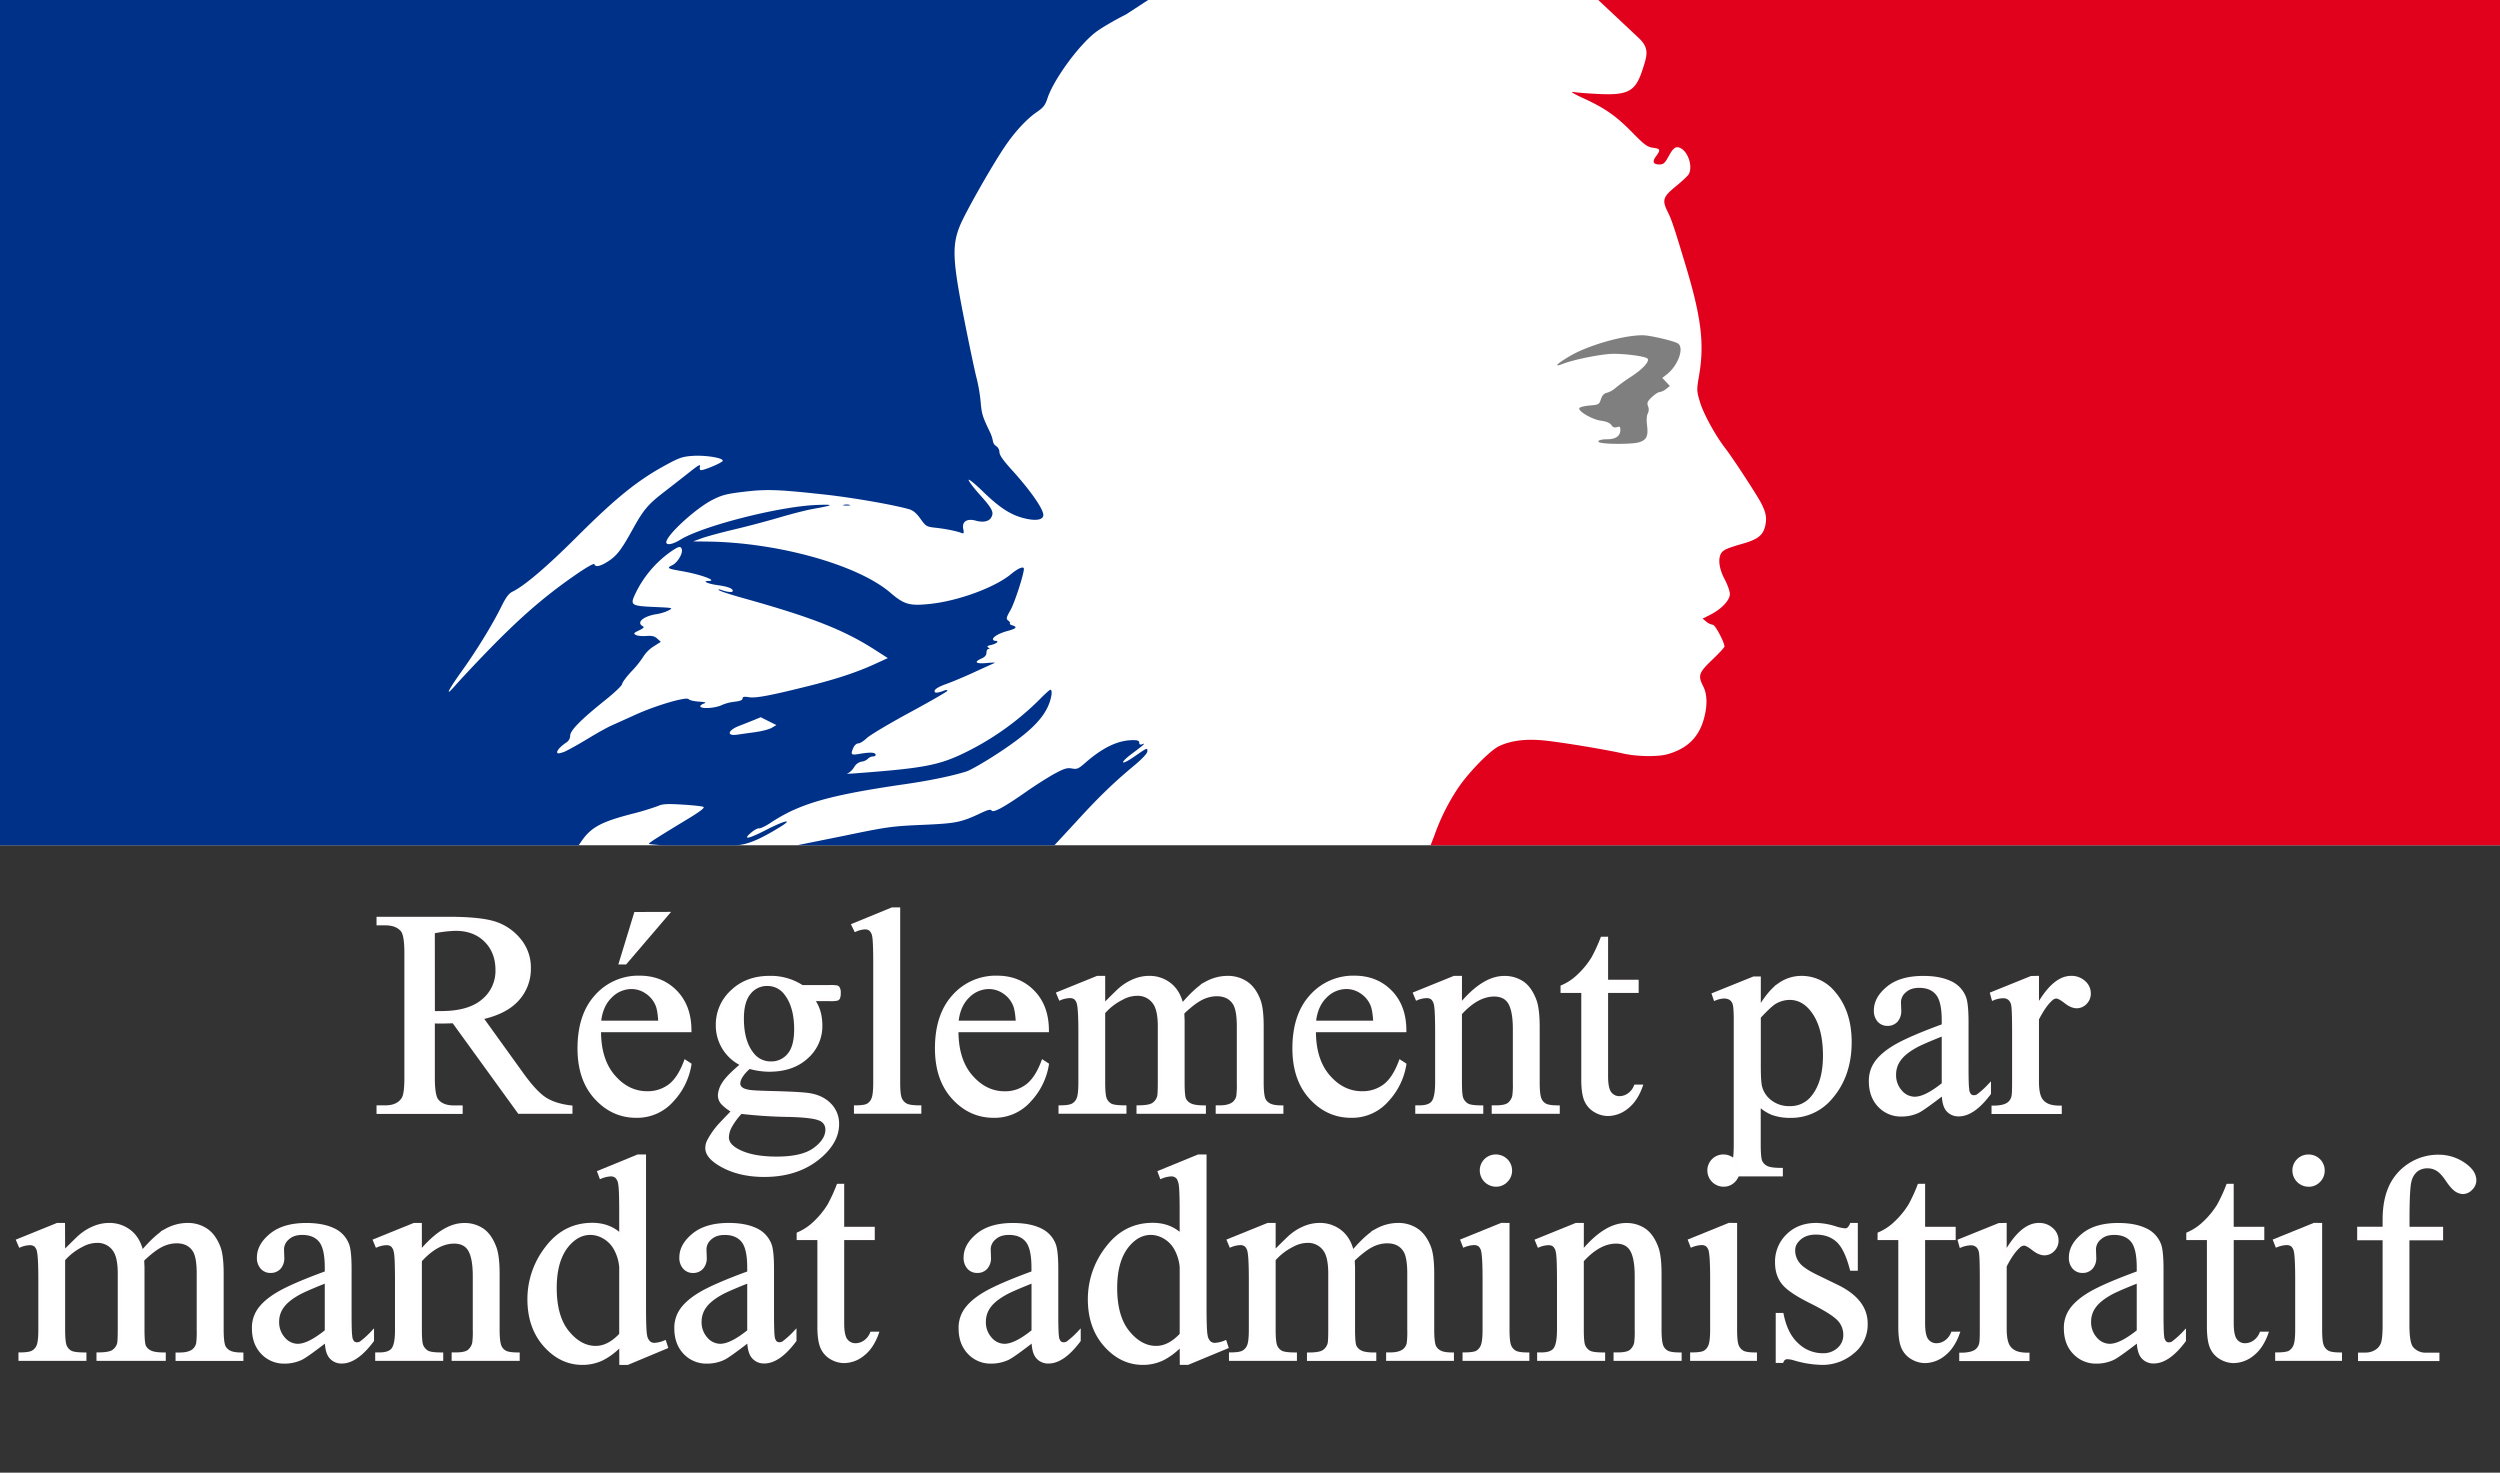 <svg id="svg2" xmlns="http://www.w3.org/2000/svg" viewBox="0 0 1538 906"><rect x="0" y="0" width="1538" height="906" fill="#333333" stroke="none"/><defs><style>.cls-1,.cls-5{fill:#fff;}.cls-2{fill:#e2011c;}.cls-3{fill:#003189;}.cls-4{fill:#7f7f7f;}.cls-5{stroke:#fffdfd;stroke-miterlimit:10;stroke-width:2px;}</style></defs><title>mandat-administratif-b</title><rect id="rect6" class="cls-1" width="1538" height="520"/><path id="path10" class="cls-2" d="M880.1,520l2.33-6a131.43,131.43,0,0,1,14-28.35c6.27-9.66,20.07-23.9,25.81-26.63,7.06-3.35,15.82-4.53,26.67-3.58,9.31.8,37.93,5.48,49.47,8.08,8.79,2,21.66,2.17,27.71.41,11.67-3.39,18.58-9.95,21.86-20.74,2.51-8.28,2.49-15.81-.07-20.83-3.43-6.74-2.85-8.49,5.5-16.48,4.13-3.94,7.51-7.59,7.51-8.1,0-2.67-5.68-13.39-7.15-13.41a8.66,8.66,0,0,1-4-1.91l-2.31-1.88,5-2.53c6.77-3.47,11.79-8.85,11.79-12.64,0-1.64-1.42-5.66-3.16-8.93-3.35-6.29-4.25-12.29-2.36-15.81,1.24-2.33,3.39-3.3,13.93-6.35,8.86-2.56,12.06-5.16,13.33-10.8,1.08-4.83.55-7.93-2.35-13.73-2.36-4.72-17.73-28.27-22.21-34-6-7.73-13.35-21.09-15.51-28.27s-2.16-7.49-.6-16.64c3.3-19.35,1.37-35.39-8-66.67-7-23.24-8.84-28.89-11-33.24-4-7.86-3.42-9.7,4.68-16.33,3.87-3.17,7.47-6.57,8-7.55,2.44-4.57-.29-13.38-4.92-15.86-2.94-1.57-4.58-.49-7.56,5-2.27,4.15-3.15,4.94-5.57,4.94-3.94,0-4.63-1.65-2.12-5.06,2.94-4,2.7-4.6-1.9-5.22-3.45-.47-5.28-1.81-12.75-9.43-10-10.21-16.76-14.91-30.19-21.09-6.15-2.83-8.3-4.16-6-3.77,1.93.34,8.73.88,15.13,1.2,18.55.93,23.06-1.52,27.38-14.89,2.94-9.07,4.35-13.27-2.39-19.61L983.25,0H1538V520Z"/><path id="path12" class="cls-3" d="M407,520c-4-.42-7.51-.61-7.76-.85-.42-.42,4.13-3.34,25-16,6.68-4.07,9.43-6.25,8.5-6.74-.75-.41-6.58-1.05-13-1.43-9.47-.56-12.21-.4-15,.89a168.85,168.85,0,0,1-16.66,5c-18.06,4.74-24.13,8-29.93,16L356,520H0V0H706.34L692.65,8.93c-7.53,3.74-16.29,8.94-19.45,11.55-10.75,8.85-25.22,29-28.83,40.11-1.33,4.09-2.53,5.63-6.61,8.41-6.21,4.24-13.66,12.33-19.83,21.54-8.37,12.51-24.33,40.7-27.46,48.52-4.87,12.13-4.43,21.37,2.75,57.62,3.16,16,6.58,32.18,7.6,36a100.45,100.45,0,0,1,2.48,14.51c.62,7.37,1.1,9,5.41,18a22.63,22.63,0,0,1,2.15,6.24,4.21,4.21,0,0,0,2,3,4.73,4.73,0,0,1,2,3.77c0,1.73,2.28,5,7.28,10.52,11.45,12.56,19.72,24.34,19.72,28.07,0,3.06-4.49,3.85-11.72,2.06-8.45-2.08-15.36-6.59-26-17-4.54-4.41-8.25-7.38-8.25-6.6s3.11,4.9,6.92,9.13c7.56,8.41,8.74,10.71,7.11,13.76-1.43,2.68-4.91,3.46-9.62,2.16-5.44-1.5-8.62.59-7.72,5.07.55,2.75.4,3.08-1.16,2.48-3.07-1.18-9.79-2.53-15.84-3.18-5.55-.6-6-.85-9.32-5.53-2.55-3.55-4.53-5.18-7.19-5.93-9.93-2.78-34.61-7.08-51.18-8.9-29.13-3.21-36.14-3.46-50.1-1.8-10.71,1.27-13.63,2-19.5,5-10.39,5.28-28.4,21.83-28.4,26.1,0,2,4,1.3,8.5-1.51,13.76-8.53,60.88-20.56,84-21.45,11.46-.44,10.84.11-2.91,2.57-3.8.69-12.8,3-20,5.13s-19.61,5.43-27.59,7.31-17,4.33-20,5.41l-5.5,2,8.5.09c43.31.47,92.68,14.22,112.78,31.41,8.64,7.39,11.81,8.29,24.52,6.95,17.43-1.83,40-10.15,49.88-18.4,4.29-3.57,7.83-5,7.82-3.14,0,3.26-5.7,20.84-8.16,25.19-2.74,4.86-2.89,5.56-1.46,6.61.87.64,1.34,1.42,1,1.73s.38.85,1.52,1.21c3.28,1,2.45,2-2.78,3.4s-9.15,3.6-9.15,5.19c0,.52.7.94,1.56.94,2.57,0,.65,1.8-2.7,2.54-2.3.5-2.76.92-1.74,1.56s1,.88.13.89c-.69,0-1.25,1-1.25,2.28,0,1.54-.94,2.67-3,3.58-5,2.22-3.6,3.42,3.25,2.78,3.44-.33,5.58-.32,4.75,0s-6.45,2.87-12.5,5.66-13.92,6.09-17.5,7.35c-4,1.42-6.63,2.92-6.85,4-.35,1.68,1.53,1.63,6.26-.19.88-.33,1.58-.22,1.57.25s-10.43,6.48-23.15,13.36-24.61,14-26.44,15.76-4.16,3.26-5.19,3.26-2.39,1.13-3,2.55c-1.94,4.26-1.54,4.78,3.09,4,6.88-1.18,10-1.11,10.49.22.25.72-.4,1.25-1.53,1.25a4.68,4.68,0,0,0-3.16,1.44,6.73,6.73,0,0,1-3.86,1.75,6.87,6.87,0,0,0-4.67,3.5c-1.11,1.75-2.92,3.42-4,3.7s.48.33,3.5.1c45-3.34,53.36-5,71.5-14.21a172.13,172.13,0,0,0,43-31.2c3.28-3.36,6.32-6.11,6.75-6.11,1.55,0,.71,5.62-1.58,10.55-4,8.53-12.31,16.39-29.43,27.76-8.64,5.74-18,11.14-20.71,12-8.59,2.7-22.46,5.59-37,7.69-47.37,6.85-65.5,12-83.46,23.92-3,2-6.16,3.49-7,3.35s-3.12,1.08-5,2.72c-5.4,4.62-1.48,3.83,9.71-1.94,11.47-5.91,16.85-6.85,7.8-1.35-11.09,6.74-19.54,11-27.82,11Zm-58.84-58c1.79-.75,7.74-4.08,13.21-7.4s12-7,14.45-8.08l15.5-7c12.68-5.72,31.29-11.12,32.36-9.39.38.61,3.15,1.28,6.16,1.49,4.22.3,5,.57,3.23,1.18-1.23.44-2.25,1.19-2.25,1.68,0,1.81,9.36,1.27,13.3-.77a28.16,28.16,0,0,1,7.76-2c3.38-.4,4.94-1,4.94-2s.86-1.3,3.92-.79c4.2.71,13.24-1,37.58-7.11,16.49-4.14,29-8.3,39.94-13.32l7.94-3.63-7.94-5.09c-19.35-12.4-38.78-20-81.44-31.92-7.42-2.07-14-4.21-14.5-4.76s-.32-.75,1-.27c4.26,1.53,7.5,1.82,7.5.67,0-1.48-3.22-2.67-9.55-3.54-5.78-.79-9.52-2.52-5.5-2.54,6.23,0-4.47-4-16.45-6.07-8.86-1.54-9.37-1.87-5.67-3.67,3.23-1.56,6.7-7.48,5.78-9.86-.77-2-1.74-1.82-6.53,1.41a67,67,0,0,0-22.49,27c-2.72,6-1.78,6.6,12.21,7.2,11.46.49,11.64.53,8.7,2.11a27.39,27.39,0,0,1-7.35,2.28c-8.14,1.25-12.66,5.11-8.62,7.37,1.19.67.72,1.24-2.22,2.64-3.3,1.57-3.53,1.91-2,2.79,1,.56,3.87.85,6.39.65,3.52-.28,5.12.09,6.81,1.6l2.21,2-4.44,2.82a20.51,20.51,0,0,0-6.13,6,62,62,0,0,1-7.45,9.33c-3.16,3.37-5.75,6.85-5.75,7.74s-4.61,5.31-10.25,9.82c-15.16,12.14-21.75,18.81-21.75,22a5,5,0,0,1-2.36,4.21c-4.73,3.11-7.2,6.69-4.6,6.69a18.57,18.57,0,0,0,4.3-1.37Zm117-11.69c3.74-.5,8.08-1.66,9.64-2.58l2.83-1.67-4.83-2.41-4.8-2.42-4.82,2c-2.65,1.07-6.32,2.52-8.15,3.21-7.38,2.79-8.34,6.55-1.42,5.52,2.62-.39,7.82-1.12,11.57-1.62ZM295.85,404.8c22.29-23.32,38-37.15,58-51,6.79-4.71,11.57-7.43,11.8-6.72.65,2,3.56,1.38,8.29-1.63,5.43-3.45,8.15-6.95,14.94-19.2,7-12.71,9.7-15.89,19.86-23.72,4.75-3.66,11.75-9.13,15.56-12.15,5.47-4.36,6.79-5,6.34-3.32-.35,1.34-.11,2.18.62,2.18,2.27,0,13-4.58,13.36-5.71.59-1.77-10.29-3.59-18.34-3.08-6.17.4-8.36,1.12-16,5.26-18,9.73-31,20.22-55.86,45-17.88,17.87-32,29.86-39.08,33.25-2.31,1.11-4.06,3.43-6.87,9.14C303,384.19,293.25,400.1,284,413c-8.75,12.23-10.63,16.46-3.83,8.62,2.34-2.69,9.43-10.3,15.75-16.92Zm223,109.47c26.77-5.56,29.72-6,48.5-6.8,21.09-.93,23.78-1.47,36.47-7.44,4.06-1.91,5.66-2.26,6.22-1.36,1,1.57,7.87-2.18,21.31-11.61,5.5-3.86,13.28-8.79,17.29-11,6-3.27,7.88-3.83,10.78-3.29,3.1.59,4,.21,8-3.28,11-9.66,20.34-14.13,29.7-14.16,2.78,0,3.75.4,3.75,1.59,0,1,.55,1.4,1.5,1,2.79-1.07,1.53.15-5.64,5.47-8.3,6.16-7.49,8,.95,2.16,8.17-5.66,8.19-5.67,8.19-3.38,0,1.31-3.07,4.58-8.75,9.32-12.91,10.77-22,19.69-36,35.07L648.68,520H490.35Zm.25-203.7a8.26,8.26,0,0,1,3.5,0c1,.25.18.46-1.75.46S518.14,310.82,519.1,310.57Z"/><path id="path14" class="cls-4" d="M985.58,272.52c-4.36-.66-2.11-2.29,3.18-2.29s8.09-2,8.09-5.9c0-1.81-.39-2.11-2.09-1.57a2.75,2.75,0,0,1-3.46-1.3c-.9-1.29-3.07-2.19-6.26-2.62-5.71-.75-14.94-6.26-13.29-7.92.57-.57,3.5-1.24,6.53-1.49,5.21-.43,5.55-.63,6.61-3.83.79-2.4,1.89-3.57,3.79-4a13.78,13.78,0,0,0,5.17-2.93,107.32,107.32,0,0,1,10-7.2c6.94-4.53,11.23-9.35,9.7-10.89s-16.64-3.38-23.7-2.78c-8.2.7-22.34,3.68-28.25,6-6.07,2.34-4.29.3,4-4.64,11.26-6.68,32.92-12.91,44.91-12.91,4.64,0,20.2,3.68,22,5.21,3.63,3-.33,13.58-7.06,18.85l-2.81,2.2L1025,235l2.31,2.47L1025,239.3a8.47,8.47,0,0,1-4,1.91c-.88,0-3,1.41-4.82,3.13-2.73,2.65-3.08,3.5-2.3,5.57a5.29,5.29,0,0,1-.17,4.5c-.67,1.26-.84,4.12-.43,7.38.83,6.66-.37,9-5.23,10.39-3.6,1-16.79,1.2-22.51.34Z"/><path class="cls-5" d="M351.18,684.23H319.36L279,628.5q-4.49.18-7.29.18h-2.46c-.88,0-1.79-.08-2.73-.14v34.63q0,11.25,2.46,14,3.34,3.87,10,3.87h4.66v3.25h-51V681h4.48q7.56,0,10.81-4.93,1.84-2.72,1.84-12.92v-77q0-11.25-2.46-14-3.42-3.87-10.19-3.87h-4.48V565H276q19,0,28,2.77A32,32,0,0,1,319.32,578a26.54,26.54,0,0,1,6.28,17.71,27.83,27.83,0,0,1-7.16,19.07q-7.17,8.1-22.19,11.43l24.61,34.19q8.43,11.77,14.5,15.64t15.82,5ZM266.54,623h4.9q17.06,0,25.71-7.39a23.61,23.61,0,0,0,8.66-18.81q0-11.16-7-18.15t-18.5-7a77.2,77.2,0,0,0-13.8,1.67Z"/><path class="cls-5" d="M368.76,634q-.09,17.94,8.7,28.13t20.65,10.19A22.37,22.37,0,0,0,411.87,668q5.83-4.35,9.8-14.9l2.72,1.76a41.91,41.91,0,0,1-10.72,21.93,28.65,28.65,0,0,1-22.24,9.89q-14.49,0-24.83-11.3T356.28,645q0-20.65,10.59-32.21a34.51,34.51,0,0,1,26.59-11.56q13.53,0,22.23,8.92t8.7,23.86Zm0-5.1H406q-.44-7.73-1.84-10.89a17.5,17.5,0,0,0-6.55-7.74,16.5,16.5,0,0,0-9.1-2.81,18.13,18.13,0,0,0-13,5.67q-5.79,5.72-6.75,15.81ZM410.68,562l-25.93,30.32h-3L391,562.06Z"/><path class="cls-5" d="M456.65,654.87a26.42,26.42,0,0,1-15.29-24.34,27.5,27.5,0,0,1,9-20.57q9-8.61,23.08-8.61A35.08,35.08,0,0,1,493.39,607h17.05a23,23,0,0,1,4.39.22,1.49,1.49,0,0,1,.88.75,5.34,5.34,0,0,1,.53,2.81,8,8,0,0,1-.44,3.17,1.83,1.83,0,0,1-.92.7,20,20,0,0,1-4.44.26H500q4.92,6.33,4.92,16.17a25.35,25.35,0,0,1-8.61,19.25q-8.62,8-23.12,8A45.27,45.27,0,0,1,461,656.54a23,23,0,0,0-5.23,5.85,9.47,9.47,0,0,0-1.37,4.26,4.1,4.1,0,0,0,1.45,2.9q1.45,1.41,5.67,2,2.46.36,12.31.62,18.1.44,23.46,1.23,8.18,1.14,13.06,6.06a16.55,16.55,0,0,1,4.87,12.13q0,9.93-9.31,18.63-13.71,12.84-35.77,12.84-17,0-28.66-7.65-6.59-4.39-6.59-9.14a10,10,0,0,1,1-4.22,48.57,48.57,0,0,1,6.11-9q.62-.79,9-9.5a27.69,27.69,0,0,1-6.46-4.87,7.21,7.21,0,0,1-1.89-4.88,14.5,14.5,0,0,1,2.5-7.21Q447.6,662.45,456.65,654.87Zm-.88,29.36a43.48,43.48,0,0,0-6.24,8.35,15.05,15.05,0,0,0-2.11,7.12q0,4.21,5.1,7.38,8.79,5.45,25.4,5.45,15.82,0,23.33-5.58t7.52-12a6.72,6.72,0,0,0-4.48-6.51c-3-1.29-9.09-2-18.11-2.28A291.78,291.78,0,0,1,455.77,684.23Zm16.17-78.66a13.71,13.71,0,0,0-10.9,5.18q-4.4,5.19-4.39,15.91,0,13.89,6,21.53a14.13,14.13,0,0,0,11.6,5.8,13.84,13.84,0,0,0,11-5q4.31-5,4.31-15.73,0-14-6.06-21.88a13.93,13.93,0,0,0-11.56-5.81Z"/><path class="cls-5" d="M552.8,559.25V666q0,7.56,1.1,10a7.78,7.78,0,0,0,3.38,3.74c1.53.85,4.37,1.28,8.53,1.27v3.17H526.35V681c3.69,0,6.2-.38,7.55-1.14a7.58,7.58,0,0,0,3.17-3.78q1.14-2.64,1.14-10.11V592.91q0-13.62-.61-16.74a7.36,7.36,0,0,0-2-4.27,5.24,5.24,0,0,0-3.47-1.14,16.4,16.4,0,0,0-5.8,1.41l-1.5-3.08,24-9.84Z"/><path class="cls-5" d="M588.66,634q-.09,17.94,8.7,28.13T618,672.36A22.39,22.39,0,0,0,631.77,668q5.85-4.35,9.8-14.9l2.73,1.76a42,42,0,0,1-10.73,21.93,28.63,28.63,0,0,1-22.23,9.89q-14.51,0-24.83-11.3T576.18,645q0-20.65,10.59-32.21a34.51,34.51,0,0,1,26.59-11.56q13.53,0,22.23,8.92T644.3,634Zm0-5.1h37.27q-.45-7.73-1.85-10.89a17.45,17.45,0,0,0-6.55-7.74,16.55,16.55,0,0,0-9.09-2.81,18.15,18.15,0,0,0-13.06,5.67q-5.75,5.72-6.72,15.81Z"/><path class="cls-5" d="M678.92,618.49q8.79-8.79,10.38-10.11a31,31,0,0,1,8.52-5.19,24,24,0,0,1,9-1.84,20,20,0,0,1,13,4.39q5.45,4.39,7.3,12.75,9-10.56,15.29-13.85a27.14,27.14,0,0,1,12.83-3.29,20.15,20.15,0,0,1,11.38,3.29q5,3.3,7.87,10.77,1.93,5.1,1.93,16V666q0,7.56,1.15,10.38a7.54,7.54,0,0,0,3.25,3.29c1.58.91,4.16,1.37,7.73,1.36v3.17H748.89V681h1.67c3.45,0,6.15-.67,8.08-2a7.74,7.74,0,0,0,2.9-4.48,56.52,56.52,0,0,0,.35-8.53V631.41q0-9.85-2.37-13.89-3.42-5.62-11-5.63a21,21,0,0,0-9.36,2.33q-4.7,2.34-11.38,8.66l-.17,1,.17,3.78V666q0,8.26.92,10.29a7.5,7.5,0,0,0,3.48,3.38c1.69.91,4.6,1.36,8.7,1.36v3.17h-40.7V681c4.46,0,7.52-.52,9.19-1.58a8.23,8.23,0,0,0,3.47-4.74c.29-1,.43-3.9.44-8.71V631.41c0-6.57-1-11.28-2.9-14.16a12.38,12.38,0,0,0-10.81-5.62,19.43,19.43,0,0,0-9.41,2.55,36.32,36.32,0,0,0-11.25,8.7V666q0,7.92,1.1,10.29a7.59,7.59,0,0,0,3.25,3.56Q685.42,681,692,681v3.17h-39.8V681c3.69,0,6.26-.39,7.73-1.18a7.61,7.61,0,0,0,3.34-3.78q1.14-2.6,1.14-10.07V635.27q0-13.26-.79-17.14a7,7,0,0,0-1.93-4,5.46,5.46,0,0,0-3.61-1.09,17,17,0,0,0-5.88,1.31l-1.32-3.16,24.26-9.84h3.77Z"/><path class="cls-5" d="M808.56,634q-.09,17.94,8.7,28.13t20.66,10.19A22.34,22.34,0,0,0,851.67,668q5.85-4.35,9.8-14.9l2.73,1.76a42,42,0,0,1-10.72,21.93,28.65,28.65,0,0,1-22.24,9.89q-14.5,0-24.83-11.3T796.08,645q0-20.65,10.59-32.21a34.54,34.54,0,0,1,26.59-11.56q13.53,0,22.24,8.92T864.2,634Zm0-5.1h37.27Q845.4,621.17,844,618a17.36,17.36,0,0,0-6.54-7.74,16.58,16.58,0,0,0-9.1-2.81,18.11,18.11,0,0,0-13.05,5.67q-5.76,5.72-6.73,15.81Z"/><path class="cls-5" d="M898.39,618.4q14.15-17.05,27-17a19.53,19.53,0,0,1,11.34,3.29q4.74,3.3,7.56,10.86,1.92,5.26,1.93,16.17V666q0,7.65,1.23,10.38a7.25,7.25,0,0,0,3.12,3.42q2.16,1.23,8,1.23v3.17H918.69V681h1.67c3.75,0,6.38-.57,7.87-1.71a9,9,0,0,0,3.12-5.05,51.93,51.93,0,0,0,.35-8.27V633.08q0-11-2.86-16t-9.62-5q-10.47,0-20.83,11.42V666q0,8.18,1,10.11a8,8,0,0,0,3.39,3.74c1.43.79,4.35,1.18,8.74,1.18v3.17H871.67V681h1.76q6.15,0,8.3-3.12T883.89,666V636.15q0-14.5-.66-17.66a7.63,7.63,0,0,0-2-4.31,5.52,5.52,0,0,0-3.65-1.14,17,17,0,0,0-5.89,1.31l-1.32-3.16,24.26-9.84h3.78Z"/><path class="cls-5" d="M988.3,577.26v26.46h18.81v6.15H988.3v52.21q0,7.81,2.24,10.55a7.14,7.14,0,0,0,5.76,2.72,10,10,0,0,0,5.62-1.8,11.5,11.5,0,0,0,4.22-5.32h3.43q-3.08,8.61-8.7,13a18.79,18.79,0,0,1-11.6,4.35,15.56,15.56,0,0,1-7.91-2.25,13.56,13.56,0,0,1-5.72-6.41q-1.85-4.17-1.84-12.88V609.87H961.05V607a33.23,33.23,0,0,0,9.89-6.55,52,52,0,0,0,9-10.94,99.31,99.31,0,0,0,5.63-12.22Z"/><path class="cls-5" d="M1054.13,611.72l24.79-10h3.33v18.81q6.26-10.63,12.53-14.9a23.23,23.23,0,0,1,13.23-4.26,25.44,25.44,0,0,1,20.21,9.49q9.93,11.6,9.93,30.23,0,20.83-12,34.46a31.63,31.63,0,0,1-24.78,11.16,31,31,0,0,1-11.25-1.85,26.36,26.36,0,0,1-7.92-5.27v24.52q0,8.26,1,10.5a7.53,7.53,0,0,0,3.51,3.56c1.67.88,4.71,1.32,9.1,1.32v3.25h-42.19v-3.25h2.2a16,16,0,0,0,8.26-1.84,6.39,6.39,0,0,0,2.59-3.12q.93-2.16.93-11V627.45c0-5.21-.24-8.53-.71-9.93a6,6,0,0,0-2.24-3.17,7.28,7.28,0,0,0-4.17-1.05,16,16,0,0,0-5.37,1.23Zm28.12,14v30.06q0,9.75.8,12.83a16.45,16.45,0,0,0,6,9,18.54,18.54,0,0,0,12.08,3.87,17.34,17.34,0,0,0,14.24-6.86q7.13-9,7.12-25.23,0-18.45-8.09-28.38-5.62-6.85-13.36-6.86a18.14,18.14,0,0,0-8.35,2.11q-3.15,1.51-10.44,9.43Z"/><path class="cls-5" d="M1195.55,672.63q-12.4,9.57-15.56,11.07a23.7,23.7,0,0,1-10.11,2.2,18.09,18.09,0,0,1-13.75-5.72q-5.42-5.7-5.41-15a19.14,19.14,0,0,1,2.64-10.2q3.6-6,12.52-11.25t29.67-12.83v-3.17q0-12-3.83-16.52t-11.12-4.48c-3.69,0-6.61,1-8.78,3a9,9,0,0,0-3.34,6.85l.17,5.1a8.76,8.76,0,0,1-2.06,6.24,7.09,7.09,0,0,1-5.41,2.2,6.86,6.86,0,0,1-5.32-2.29,9,9,0,0,1-2.06-6.24q0-7.56,7.73-13.89t21.71-6.32q10.73,0,17.58,3.6a16.56,16.56,0,0,1,7.65,8.53q1.58,3.78,1.58,15.46v27.34q0,11.52.44,14.1a5.9,5.9,0,0,0,1.45,3.48,3.45,3.45,0,0,0,2.33.88,4.82,4.82,0,0,0,2.46-.62,54.91,54.91,0,0,0,7.12-6.42v4.93Q1214,685.82,1205,685.81a8.58,8.58,0,0,1-6.86-3Q1195.64,679.84,1195.55,672.63Zm0-5.72V636.24q-13.27,5.26-17.14,7.47-6.95,3.87-9.93,8.09a15.52,15.52,0,0,0-3,9.22,15.08,15.08,0,0,0,3.78,10.51,11.47,11.47,0,0,0,8.7,4.17q6.69,0,17.59-8.79Z"/><path class="cls-5" d="M1253.38,601.35v18.1q10.11-18.11,20.74-18.1a11.29,11.29,0,0,1,8,2.94,9,9,0,0,1,3.16,6.81,8,8,0,0,1-2.28,5.8,7.3,7.3,0,0,1-5.45,2.38q-3.08,0-6.9-3t-5.67-3a5.24,5.24,0,0,0-3.43,1.76q-3.94,3.6-8.17,11.86v38.59c0,4.45.55,7.82,1.67,10.11a9,9,0,0,0,4,4c1.93,1.06,4.72,1.58,8.35,1.58v3.17h-41.22v-3.17q6.15,0,9.14-1.93a7.53,7.53,0,0,0,3.08-4.48c.29-1,.43-3.84.44-8.53V635q0-14.06-.58-16.74a6.55,6.55,0,0,0-2.1-3.91,5.94,5.94,0,0,0-3.83-1.23,17.55,17.55,0,0,0-6.15,1.31l-.88-3.16,24.35-9.84Z"/><path class="cls-5" d="M39.08,770.49q8.79-8.79,10.37-10.11A31.16,31.16,0,0,1,58,755.19a24,24,0,0,1,9-1.84,20.1,20.1,0,0,1,13,4.39q5.44,4.39,7.29,12.75,9.06-10.56,15.3-13.85a27.14,27.14,0,0,1,12.83-3.29,20.15,20.15,0,0,1,11.38,3.29q5,3.3,7.87,10.77,1.92,5.1,1.93,16V818q0,7.56,1.14,10.38A7.58,7.58,0,0,0,141,831.7c1.59.91,4.16,1.36,7.74,1.36v3.17H109v-3.17h1.67c3.46,0,6.15-.67,8.09-2a7.82,7.82,0,0,0,2.9-4.48,56.52,56.52,0,0,0,.35-8.53V783.41q0-9.85-2.37-13.89-3.44-5.62-11-5.63a21,21,0,0,0-9.36,2.33q-4.71,2.34-11.38,8.66l-.18,1,.18,3.78V818q0,8.26.92,10.29a7.48,7.48,0,0,0,3.47,3.38c1.7.91,4.6,1.37,8.7,1.36v3.17H60.35V833c4.45,0,7.51-.52,9.18-1.58A8.25,8.25,0,0,0,73,826.74c.29-1,.43-3.9.44-8.71V783.41c0-6.57-1-11.28-2.9-14.16a12.41,12.41,0,0,0-10.82-5.62,19.4,19.4,0,0,0-9.4,2.55,36.32,36.32,0,0,0-11.25,8.7V818q0,7.92,1.1,10.29a7.54,7.54,0,0,0,3.25,3.56c1.44.79,4.35,1.18,8.75,1.18v3.17H12.36V833q5.54,0,7.74-1.18a7.65,7.65,0,0,0,3.34-3.78q1.14-2.6,1.14-10.07V787.27q0-13.26-.79-17.14a7,7,0,0,0-1.94-4,5.42,5.42,0,0,0-3.6-1.09,17,17,0,0,0-5.89,1.31L11,763.19l24.26-9.84H39Z"/><path class="cls-5" d="M200.8,824.63q-12.39,9.57-15.56,11.07a23.77,23.77,0,0,1-10.1,2.2,18.11,18.11,0,0,1-13.76-5.72q-5.4-5.7-5.4-15a19.13,19.13,0,0,1,2.63-10.2q3.6-6,12.53-11.25T200.8,782.9v-3.17q0-12-3.82-16.52t-11.12-4.48q-5.54,0-8.79,3a9,9,0,0,0-3.34,6.85l.17,5.1a8.75,8.75,0,0,1-2.06,6.24,7.11,7.11,0,0,1-5.41,2.2,6.84,6.84,0,0,1-5.31-2.29,8.91,8.91,0,0,1-2.07-6.24q0-7.56,7.74-13.89t21.7-6.32q10.72,0,17.58,3.6a16.56,16.56,0,0,1,7.65,8.53q1.58,3.78,1.58,15.46v27.34q0,11.52.44,14.1a6,6,0,0,0,1.45,3.48,3.45,3.45,0,0,0,2.33.88,4.82,4.82,0,0,0,2.46-.62,54.91,54.91,0,0,0,7.12-6.42v4.93q-9.84,13.19-18.81,13.18a8.53,8.53,0,0,1-6.85-3Q200.89,831.84,200.8,824.63Zm0-5.72V788.24q-13.28,5.26-17.14,7.47-6.94,3.87-9.93,8.09a15.68,15.68,0,0,0-3,9.22,15.08,15.08,0,0,0,3.78,10.51,11.47,11.47,0,0,0,8.7,4.17q6.69,0,17.59-8.79Z"/><path class="cls-5" d="M258.54,770.4q14.16-17.05,27-17a19.33,19.33,0,0,1,11.33,3.29q4.75,3.3,7.56,10.86,1.94,5.26,1.94,16.17V818q0,7.65,1.23,10.38a7.15,7.15,0,0,0,3.12,3.42q2.14,1.23,8,1.23v3.17H278.85V833h1.67q5.63,0,7.86-1.71a8.89,8.89,0,0,0,3.12-5.05,50.79,50.79,0,0,0,.35-8.27V785.08q0-11-2.85-16t-9.63-5q-10.46,0-20.83,11.42V818q0,8.18,1,10.11a8.17,8.17,0,0,0,3.38,3.74c1.44.79,4.35,1.18,8.75,1.18v3.17H231.82V833h1.76q6.15,0,8.31-3.12T244,818V788.15q0-14.5-.66-17.66a7.73,7.73,0,0,0-2-4.31,5.52,5.52,0,0,0-3.65-1.14,17,17,0,0,0-5.89,1.31l-1.31-3.16,24.25-9.84h3.78Z"/><path class="cls-5" d="M381.94,827.17A40.5,40.5,0,0,1,370.43,836a28,28,0,0,1-12.13,2.68q-13.19,0-23-11t-9.84-28.35a51.24,51.24,0,0,1,10.9-31.68q10.89-14.37,28-14.37,10.63,0,17.58,6.77V745.17q0-13.8-.66-17a7.49,7.49,0,0,0-2.06-4.31,5.39,5.39,0,0,0-3.52-1.14,18.35,18.35,0,0,0-6.06,1.41l-1.15-3.08,24-9.84h3.95v93.07q0,14.16.66,17.27a7.74,7.74,0,0,0,2.11,4.35,5,5,0,0,0,3.39,1.23,18.89,18.89,0,0,0,6.32-1.49l1,3.08-23.92,10h-4Zm0-6.15V779.54a28,28,0,0,0-3.16-10.9,18.28,18.28,0,0,0-7-7.43,17,17,0,0,0-8.48-2.5q-7.74,0-13.8,6.94-8,9.15-8,26.72,0,17.76,7.74,27.2T366.47,829q8,0,15.47-8Z"/><path class="cls-5" d="M460.69,824.63q-12.39,9.57-15.55,11.07A23.83,23.83,0,0,1,435,837.9a18.14,18.14,0,0,1-13.76-5.72q-5.4-5.7-5.4-15A19.18,19.18,0,0,1,418.5,807q3.62-6,12.53-11.25t29.66-12.83v-3.17q0-12-3.82-16.52t-11.12-4.48q-5.53,0-8.79,3a9,9,0,0,0-3.34,6.85l.18,5.1a8.76,8.76,0,0,1-2.07,6.24,7.12,7.12,0,0,1-5.4,2.2A6.83,6.83,0,0,1,421,779.8a8.91,8.91,0,0,1-2.07-6.24q0-7.56,7.74-13.89t21.71-6.32q10.72,0,17.58,3.6a16.58,16.58,0,0,1,7.64,8.53q1.59,3.78,1.58,15.46v27.34q0,11.52.44,14.1a6,6,0,0,0,1.45,3.48,3.5,3.5,0,0,0,2.33.88,4.82,4.82,0,0,0,2.46-.62A53.66,53.66,0,0,0,489,819.7v4.93q-9.84,13.18-18.81,13.18a8.56,8.56,0,0,1-6.85-3Q460.78,831.84,460.69,824.63Zm0-5.72V788.24q-13.28,5.26-17.14,7.47-6.94,3.87-9.93,8.09a15.68,15.68,0,0,0-3,9.22,15.08,15.08,0,0,0,3.78,10.51,11.47,11.47,0,0,0,8.7,4.17q6.7,0,17.59-8.79Z"/><path class="cls-5" d="M518.35,729.26v26.46h18.81v6.15H518.35v52.21q0,7.81,2.24,10.55a7.14,7.14,0,0,0,5.76,2.72,10.09,10.09,0,0,0,5.62-1.8,11.5,11.5,0,0,0,4.22-5.32h3.43q-3.07,8.61-8.7,13a18.78,18.78,0,0,1-11.61,4.35,15.56,15.56,0,0,1-7.91-2.25,13.54,13.54,0,0,1-5.71-6.41q-1.85-4.17-1.84-12.88V761.87H491.1V759a33.43,33.43,0,0,0,9.89-6.55,52,52,0,0,0,9-10.94,97.79,97.79,0,0,0,5.62-12.22Z"/><path class="cls-5" d="M635.59,824.63Q623.2,834.2,620,835.7a24,24,0,0,1-10.11,2.2,18.09,18.09,0,0,1-13.75-5.72q-5.42-5.7-5.41-15a19.14,19.14,0,0,1,2.64-10.2q3.6-6,12.52-11.25t29.66-12.83v-3.17q0-12-3.82-16.52t-11.12-4.48q-5.54,0-8.79,3a9,9,0,0,0-3.34,6.85l.18,5.1a8.76,8.76,0,0,1-2.07,6.24,7.05,7.05,0,0,1-5.4,2.2,6.86,6.86,0,0,1-5.32-2.29,9,9,0,0,1-2.06-6.24q0-7.56,7.73-13.89t21.71-6.32q10.72,0,17.58,3.6a16.58,16.58,0,0,1,7.64,8.53q1.59,3.78,1.59,15.46v27.34q0,11.52.44,14.1a5.9,5.9,0,0,0,1.45,3.48,3.47,3.47,0,0,0,2.32.88,4.85,4.85,0,0,0,2.47-.62,54.91,54.91,0,0,0,7.12-6.42v4.93q-9.86,13.19-18.81,13.18a8.54,8.54,0,0,1-6.86-3Q635.68,831.84,635.59,824.63Zm0-5.72V788.24q-13.26,5.26-17.13,7.47-6.94,3.87-9.94,8.09a15.68,15.68,0,0,0-3,9.22,15,15,0,0,0,3.77,10.51A11.44,11.44,0,0,0,618,827.7q6.71,0,17.59-8.79Z"/><path class="cls-5" d="M726.74,827.17A40.68,40.68,0,0,1,715.22,836a28,28,0,0,1-12.13,2.68q-13.17,0-23-11t-9.85-28.35a51.24,51.24,0,0,1,10.9-31.68q10.9-14.37,28-14.37,10.64,0,17.58,6.77V745.17q0-13.8-.66-17c-.44-2.11-1.13-3.54-2.07-4.31a5.42,5.42,0,0,0-3.51-1.14,18.41,18.41,0,0,0-6.07,1.41l-1.14-3.08,24-9.84h4v93.07q0,14.16.66,17.27A7.58,7.58,0,0,0,744,825.9a5.05,5.05,0,0,0,3.38,1.23,19,19,0,0,0,6.33-1.49l1,3.08-23.91,9.93h-4Zm0-6.15V779.54a28,28,0,0,0-3.17-10.9,18.28,18.28,0,0,0-7-7.43,17,17,0,0,0-8.49-2.5q-7.73,0-13.79,6.94-8,9.15-8,26.72,0,17.76,7.73,27.2T711.27,829q8,0,15.47-8Z"/><path class="cls-5" d="M783.78,770.49q8.79-8.79,10.37-10.11a31.65,31.65,0,0,1,8.52-5.19,24.08,24.08,0,0,1,9.06-1.84,20.1,20.1,0,0,1,13,4.39q5.44,4.39,7.29,12.75,9-10.56,15.29-13.85a27.15,27.15,0,0,1,12.84-3.29,20.15,20.15,0,0,1,11.38,3.29q5,3.3,7.86,10.77,1.93,5.1,1.94,16V818q0,7.56,1.14,10.38a7.54,7.54,0,0,0,3.25,3.29c1.58.91,4.16,1.37,7.74,1.36v3.17H853.74V833h1.67c3.46,0,6.15-.67,8.09-2a7.82,7.82,0,0,0,2.9-4.48,56.52,56.52,0,0,0,.35-8.53V783.41q0-9.85-2.38-13.89-3.42-5.62-11-5.63a21,21,0,0,0-9.36,2.33q-4.71,2.34-11.38,8.66l-.18,1,.18,3.78V818c0,5.51.3,8.94.92,10.29A7.45,7.45,0,0,0,837,831.7c1.7.91,4.6,1.37,8.7,1.36v3.17H805.05v-3.17c4.45,0,7.51-.52,9.18-1.58a8.23,8.23,0,0,0,3.47-4.74c.3-1,.44-3.9.44-8.71V783.41c0-6.57-1-11.28-2.9-14.16a12.38,12.38,0,0,0-10.81-5.62,19.4,19.4,0,0,0-9.4,2.55,36.17,36.17,0,0,0-11.25,8.7V818c0,5.28.36,8.71,1.1,10.29a7.54,7.54,0,0,0,3.25,3.56c1.43.79,4.35,1.18,8.74,1.18v3.17H757.06V833q5.54,0,7.73-1.18a7.56,7.56,0,0,0,3.34-3.78c.76-1.73,1.15-5.09,1.15-10.07V787.27q0-13.26-.79-17.14a7,7,0,0,0-1.94-4A5.46,5.46,0,0,0,763,765a17,17,0,0,0-5.89,1.31l-1.32-3.16,24.21-9.8h3.78Z"/><path class="cls-5" d="M927.66,753.35V818q0,7.56,1.09,10.07A7.7,7.7,0,0,0,932,831.8q2.15,1.23,7.86,1.23v3.17H900.76V833c3.93,0,6.56-.38,7.91-1.14a7.81,7.81,0,0,0,3.21-3.78c.79-1.76,1.18-5.13,1.19-10.11V787q0-13.1-.8-17a6.89,6.89,0,0,0-1.93-3.92,5.47,5.47,0,0,0-3.6-1.09,17.94,17.94,0,0,0-6,1.31l-1.23-3.16,24.26-9.84Zm-7.3-42.1a8.86,8.86,0,0,1,8.88,8.84v0a8.74,8.74,0,0,1-2.6,6.33,8.46,8.46,0,0,1-6.28,2.64,9,9,0,0,1-9-9,8.8,8.8,0,0,1,9-8.84Z"/><path class="cls-5" d="M973.36,770.4q14.14-17.05,27-17a19.38,19.38,0,0,1,11.34,3.29q4.74,3.3,7.56,10.86,1.93,5.26,1.93,16.17V818q0,7.65,1.23,10.38a7.25,7.25,0,0,0,3.12,3.42q2.16,1.23,8,1.23v3.17H993.66V833h1.67c3.75,0,6.38-.57,7.87-1.71a9,9,0,0,0,3.12-5.05,51.93,51.93,0,0,0,.35-8.27V785.08q0-11-2.86-16t-9.62-5q-10.47,0-20.83,11.42V818q0,8.18,1,10.11a8.12,8.12,0,0,0,3.38,3.74c1.43.79,4.35,1.18,8.74,1.18v3.17H946.64V833h1.76q6.15,0,8.3-3.12T958.86,818V788.15q0-14.5-.66-17.66a7.63,7.63,0,0,0-2-4.31,5.52,5.52,0,0,0-3.65-1.14,17,17,0,0,0-5.89,1.31l-1.32-3.16,24.26-9.84h3.78Z"/><path class="cls-5" d="M1067.67,753.35V818q0,7.56,1.09,10.07a7.7,7.7,0,0,0,3.26,3.73q2.14,1.23,7.86,1.23v3.17h-39.11V833c3.93,0,6.56-.38,7.91-1.14a7.81,7.81,0,0,0,3.21-3.78c.79-1.76,1.18-5.13,1.19-10.11V787q0-13.1-.8-17a6.89,6.89,0,0,0-1.93-3.92,5.47,5.47,0,0,0-3.6-1.09,17.94,17.94,0,0,0-6,1.31l-1.23-3.16,24.26-9.84Zm-7.3-42.1a8.86,8.86,0,0,1,8.88,8.84v0a8.74,8.74,0,0,1-2.6,6.33,8.46,8.46,0,0,1-6.28,2.64,9,9,0,0,1-9-9,8.8,8.8,0,0,1,9-8.84Z"/><path class="cls-5" d="M1141.93,753.35v27.42H1139q-3.35-12.91-8.57-17.58t-13.31-4.66c-4.1,0-7.42,1.09-9.93,3.25s-3.78,4.57-3.78,7.21a13,13,0,0,0,2.81,8.44q2.71,3.6,11.07,7.65l12.84,6.24Q1148,800,1148,814.25a21.64,21.64,0,0,1-8.31,17.71,28.78,28.78,0,0,1-18.59,6.73,63.85,63.85,0,0,1-16.87-2.64,17.41,17.41,0,0,0-4.75-.88,3.49,3.49,0,0,0-3.16,2.29h-2.9V808.72h2.9q2.46,12.3,9.4,18.54a22.71,22.71,0,0,0,15.56,6.24,13.93,13.93,0,0,0,9.89-3.56,11.33,11.33,0,0,0,3.82-8.57,13.64,13.64,0,0,0-4.26-10.19q-4.27-4.14-17-10.46T1097,789.29q-4-5-4-12.65a22.35,22.35,0,0,1,6.81-16.61q6.81-6.69,17.62-6.68a41.32,41.32,0,0,1,11.51,2,26.81,26.81,0,0,0,6,1.32,3.51,3.51,0,0,0,2.2-.62,8.55,8.55,0,0,0,1.84-2.72Z"/><path class="cls-5" d="M1183.33,729.26v26.46h18.81v6.15h-18.81v52.21q0,7.81,2.24,10.55a7.14,7.14,0,0,0,5.76,2.72,10,10,0,0,0,5.62-1.8,11.5,11.5,0,0,0,4.22-5.32h3.43q-3.07,8.61-8.7,13a18.79,18.79,0,0,1-11.6,4.35,15.56,15.56,0,0,1-7.91-2.25,13.56,13.56,0,0,1-5.72-6.41q-1.85-4.17-1.84-12.88V761.87h-12.75V759a33.43,33.43,0,0,0,9.89-6.55,52,52,0,0,0,9-10.94,97.79,97.79,0,0,0,5.62-12.22Z"/><path class="cls-5" d="M1233.51,753.35v18.1q10.11-18.11,20.75-18.1a11.25,11.25,0,0,1,8,2.94,9,9,0,0,1,3.17,6.81,8,8,0,0,1-2.29,5.8,7.3,7.3,0,0,1-5.45,2.38q-3.07,0-6.89-3t-5.67-3a5.24,5.24,0,0,0-3.43,1.76q-4,3.6-8.18,11.86v38.59q0,6.68,1.67,10.11a9.2,9.2,0,0,0,4,4c1.93,1.06,4.71,1.58,8.35,1.58v3.17h-41.22v-3.17c4.1,0,7.14-.64,9.14-1.93a7.52,7.52,0,0,0,3.07-4.48c.3-1,.44-3.84.44-8.53V787q0-14.06-.57-16.74a6.51,6.51,0,0,0-2.11-3.91,5.91,5.91,0,0,0-3.82-1.23,17.55,17.55,0,0,0-6.15,1.31l-.88-3.16,24.34-9.84Z"/><path class="cls-5" d="M1315.52,824.63q-12.4,9.57-15.56,11.07a23.7,23.7,0,0,1-10.11,2.2,18.12,18.12,0,0,1-13.75-5.72q-5.41-5.7-5.41-15a19.14,19.14,0,0,1,2.64-10.2q3.6-6,12.52-11.25t29.67-12.83v-3.17q0-12-3.83-16.52t-11.11-4.48q-5.55,0-8.79,3a9,9,0,0,0-3.34,6.85l.17,5.1a8.76,8.76,0,0,1-2.06,6.24,7.09,7.09,0,0,1-5.41,2.2,6.86,6.86,0,0,1-5.32-2.29,9,9,0,0,1-2.06-6.24q0-7.56,7.73-13.89t21.71-6.32q10.72,0,17.58,3.6a16.56,16.56,0,0,1,7.65,8.53Q1330,769.29,1330,781v27.34q0,11.52.44,14.1a5.9,5.9,0,0,0,1.45,3.48,3.45,3.45,0,0,0,2.33.88,4.82,4.82,0,0,0,2.46-.62,54.91,54.91,0,0,0,7.12-6.42v4.93Q1334,837.82,1325,837.81a8.58,8.58,0,0,1-6.86-3Q1315.61,831.84,1315.52,824.63Zm0-5.72V788.24q-13.27,5.26-17.14,7.47-6.95,3.87-9.93,8.09a15.52,15.52,0,0,0-3,9.22,15.08,15.08,0,0,0,3.78,10.51,11.47,11.47,0,0,0,8.7,4.17q6.69,0,17.59-8.79Z"/><path class="cls-5" d="M1373.17,729.26v26.46H1392v6.15h-18.81v52.21q0,7.81,2.24,10.55a7.14,7.14,0,0,0,5.76,2.72,10.14,10.14,0,0,0,5.63-1.8,11.55,11.55,0,0,0,4.21-5.32h3.43q-3.07,8.61-8.7,13a18.79,18.79,0,0,1-11.6,4.35,15.56,15.56,0,0,1-7.91-2.25,13.54,13.54,0,0,1-5.71-6.41q-1.85-4.17-1.85-12.88V761.87H1346V759a33.38,33.38,0,0,0,9.88-6.55,51.66,51.66,0,0,0,9-10.94,99.31,99.31,0,0,0,5.63-12.22Z"/><path class="cls-5" d="M1427.58,753.35V818c0,5,.36,8.4,1.1,10.07a7.63,7.63,0,0,0,3.25,3.73q2.14,1.23,7.86,1.23v3.17h-39.11V833c3.93,0,6.56-.38,7.91-1.14a7.81,7.81,0,0,0,3.21-3.78q1.2-2.61,1.2-10.11V787q0-13.1-.79-17a7,7,0,0,0-1.94-3.92,5.47,5.47,0,0,0-3.6-1.09,17.94,17.94,0,0,0-6,1.31l-1.23-3.16,24.26-9.84Zm-7.3-42.1a8.84,8.84,0,0,1,8.88,8.8v.07a8.74,8.74,0,0,1-2.59,6.33,8.5,8.5,0,0,1-6.29,2.64,9,9,0,0,1-9-9,8.8,8.8,0,0,1,9-8.84Z"/><path class="cls-5" d="M1481.28,762.05v53q0,11.25,2.46,14.24a10.77,10.77,0,0,0,8.7,3.86h7.3v3.17h-48.08V833.1h3.6a12.12,12.12,0,0,0,6.42-1.75,9.24,9.24,0,0,0,4-4.75q1.1-3,1.1-11.6v-53h-15.65v-6.33h15.65v-5.27q0-12,3.86-20.39a31.74,31.74,0,0,1,11.82-13.5,32.31,32.31,0,0,1,17.89-5.14,27.12,27.12,0,0,1,17,6q5.1,4,5.1,8.88a7,7,0,0,1-2.28,5,6.88,6.88,0,0,1-4.93,2.33,7.87,7.87,0,0,1-4.26-1.45c-1.49-1-3.32-3-5.49-6.24s-4.16-5.35-6-6.46a11.44,11.44,0,0,0-6.06-1.67,11,11,0,0,0-6.86,2.15,12.12,12.12,0,0,0-4,6.68q-1.23,4.53-1.23,23.34v5.8H1502v6.33Z"/></svg>